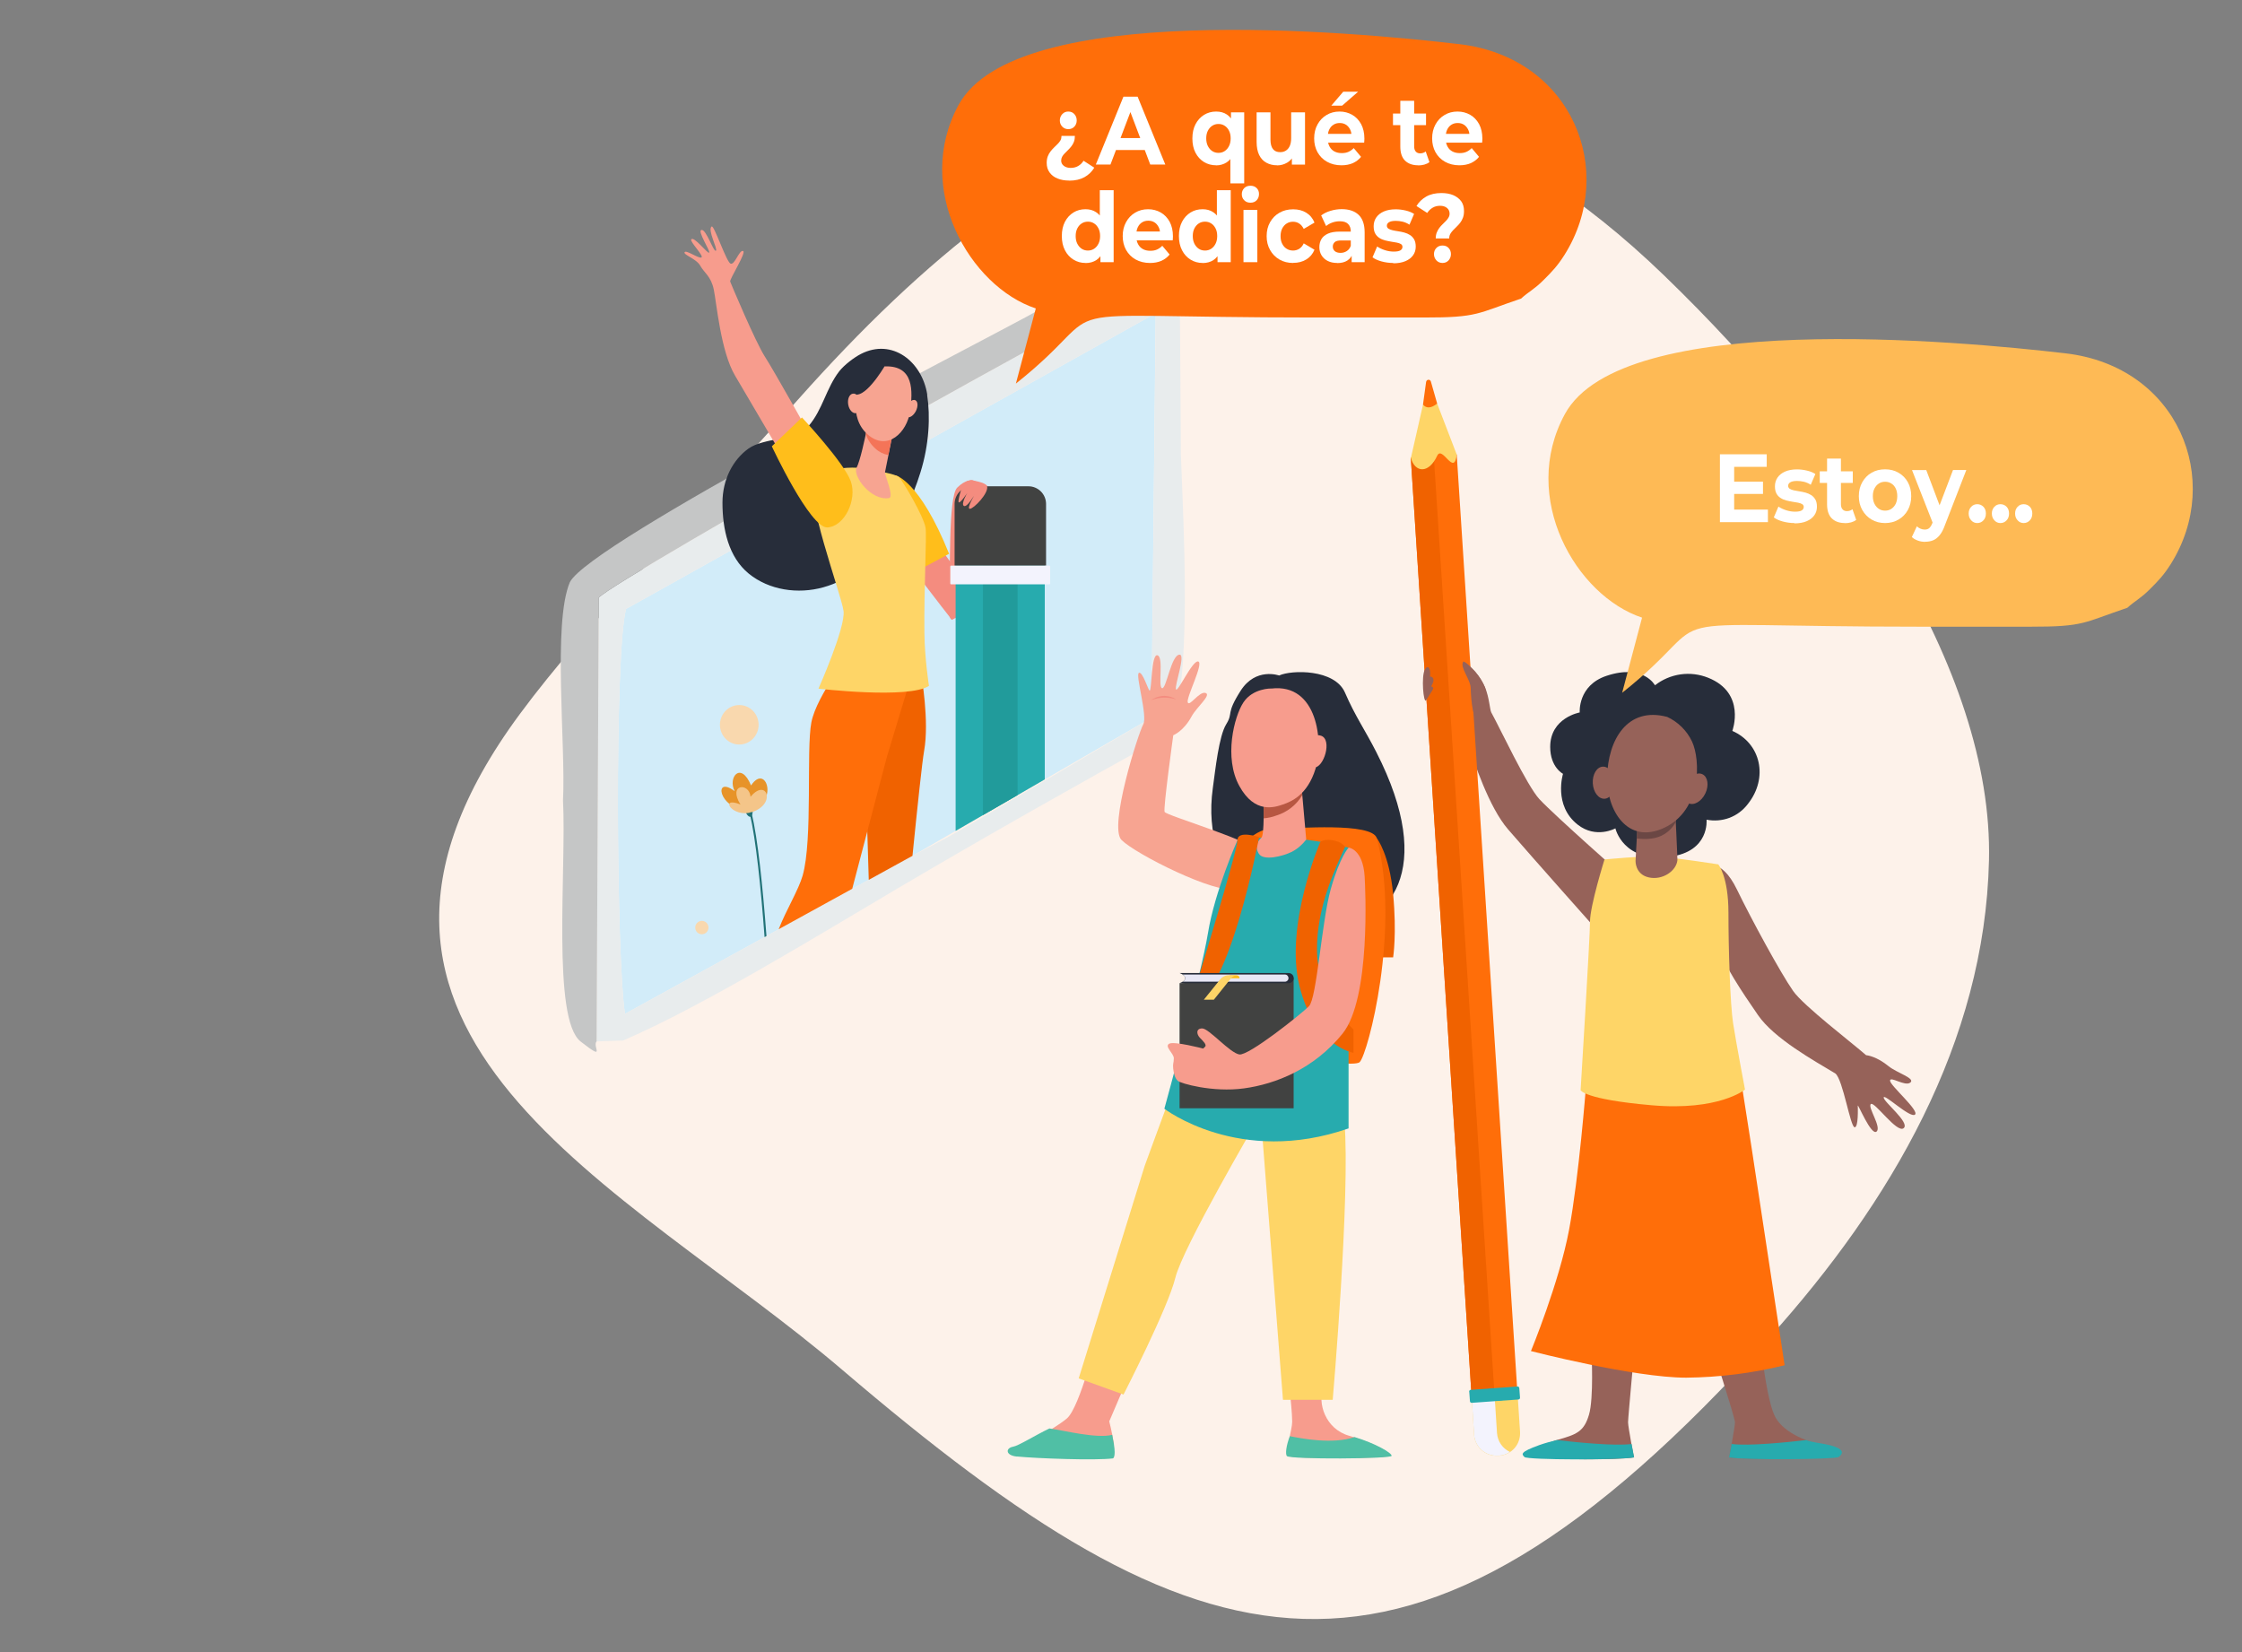 <?xml version="1.0" encoding="UTF-8"?>
<!DOCTYPE svg PUBLIC "-//W3C//DTD SVG 1.1//EN" "http://www.w3.org/Graphics/SVG/1.1/DTD/svg11.dtd">
<!-- Creator: CorelDRAW 2018 (64-Bit) -->
<svg xmlns="http://www.w3.org/2000/svg" xml:space="preserve" width="76mm" height="56mm" version="1.1" style="shape-rendering:geometricPrecision; text-rendering:geometricPrecision; image-rendering:optimizeQuality; fill-rule:evenodd; clip-rule:evenodd"
viewBox="0 0 2584.94 1904.69"
 xmlns:xlink="http://www.w3.org/1999/xlink">
 <rect x="0" y="0" width="2584.94" height="1904.69" fill="#808080" stroke="none"/>
 <defs>
  <style type="text/css">
   <![CDATA[
    .fil28 {fill:none}
    .fil7 {fill:#217277}
    .fil19 {fill:#219B9B}
    .fil11 {fill:#272D3A}
    .fil18 {fill:#27ABAE}
    .fil20 {fill:#414241}
    .fil24 {fill:#50BFA5}
    .fil23 {fill:#6B4744}
    .fil22 {fill:#966259}
    .fil25 {fill:#B75742}
    .fil3 {fill:#C5C6C6}
    .fil1 {fill:#D2ECF9}
    .fil8 {fill:#E79329}
    .fil26 {fill:#E8E7F5}
    .fil2 {fill:#E8ECED}
    .fil10 {fill:#F06200}
    .fil21 {fill:#F3F3FD}
    .fil17 {fill:#F47458}
    .fil13 {fill:#F48C7F}
    .fil9 {fill:#F4C589}
    .fil12 {fill:#F79C8D}
    .fil16 {fill:#F7A491}
    .fil6 {fill:#F9D8AE}
    .fil0 {fill:#FDF2EA}
    .fil27 {fill:#FEBA55}
    .fil15 {fill:#FED567}
    .fil4 {fill:#FF6E09}
    .fil14 {fill:#FFBE1B}
    .fil5 {fill:white;fill-rule:nonzero}
   ]]>
  </style>
   <clipPath id="id0">
    <path d="M-0 0l2584.94 0 0 1904.69 -2584.94 0 0 -1904.69z"/>
   </clipPath>
 </defs>
 <g id="Слой_x0020_1">
  <g>
  </g>
  <g style="clip-path:url(#id0)">
   <g>
    <g id="_1876103968368">
     <path class="fil0" d="M1919.12 318.04c204.21,197.42 379.33,452.48 374.1,674.04 -4.87,209.72 -113.44,394.48 -252.67,549.41 -418.62,465.52 -658.81,388.33 -1069.44,37.81 -249.83,-213.3 -646.15,-384.84 -371.81,-756.01 78.66,-106.47 196.04,-222.2 321.23,-363.09 284.8,-320.32 617.05,-511.04 998.59,-142.17l0.01 0.01z"/>
     <path class="fil1" d="M1055.73 984.56l271.86 -157.04 4.87 -466.43 -610.62 340.88c-13.5,48.19 -11.29,403.84 -1.29,466.89l335.09 -184.3 0.09 0z"/>
     <path class="fil2" d="M1131.63 942.89c-1.1,0.83 -21.38,12.3 -26.34,15.14 -21.11,12.21 -29.19,15.88 -49.56,26.53l-335.09 184.3c-10.1,-63.06 -12.2,-418.71 1.28,-466.89l610.63 -340.88 -4.87 466.43 -195.96 115.37 -0.1 0zm-443.77 257.73l30.47 -1.01c91.32,-39.19 226.06,-121.89 315.54,-174.75 103.16,-60.94 209.26,-120.78 313.44,-178.33 28.36,-50.85 16.88,-245.43 14.23,-322.7l-1.47 -211.19c-60.39,22.76 -644.49,351.34 -669.73,376.39l-2.48 511.59z"/>
     <path class="fil3" d="M649.13 922.7c4.04,79.58 -13.03,252.12 20.37,278.1 30.01,23.41 13.13,5.78 18.36,-0.28l2.48 -511.59c25.33,-25.05 609.34,-353.63 669.73,-376.39 -56.63,-36.35 -68.75,-5.97 -176.41,52.59 -57.09,31.11 -503.61,260.48 -526.64,306.09 -20.01,47.27 -4.59,187.97 -7.89,251.39l0 0.09z"/>
     <path class="fil4" d="M1753.55 344.39c9.18,-8.35 14.96,-10.46 25.79,-21.2 10.19,-10.09 16.52,-16.8 24.41,-29.27 61.13,-97.01 8.72,-227.9 -121.33,-243.04 -123.08,-14.32 -511.32,-50.57 -577.13,69.94 -52.68,96.65 12.94,209.63 88.94,234.78l-22.95 86.64c122.81,-97.56 5.6,-76.18 345.1,-76.18 41.76,0 83.52,-0.09 125.28,0 62.78,0.09 61.22,-4.68 111.88,-21.75l0 0.09z"/>
     <path class="fil5" d="M1232.78 208.18c-5.14,0 -9.64,-0.82 -13.5,-2.39 -3.95,-1.56 -6.97,-3.95 -9.18,-6.98 -2.2,-3.03 -3.3,-6.7 -3.3,-11.02 0,-2.94 0.46,-5.41 1.29,-7.62 0.82,-2.2 1.93,-4.04 3.21,-5.69 1.29,-1.65 2.66,-3.12 4.04,-4.5 1.47,-1.38 2.85,-2.75 4.13,-4.04 1.28,-1.28 2.39,-2.66 3.21,-4.13 0.83,-1.47 1.19,-3.21 1.19,-5.14l15.42 0c0,2.57 -0.36,4.87 -1.1,6.79 -0.73,1.93 -1.74,3.67 -2.94,5.23 -1.19,1.56 -2.48,2.94 -3.86,4.31 -1.38,1.38 -2.66,2.66 -3.86,3.86 -1.19,1.19 -2.2,2.48 -2.94,3.86 -0.73,1.38 -1.1,2.85 -1.1,4.5 0,2.39 1.01,4.4 3.03,5.97 2.02,1.56 4.68,2.39 7.89,2.39 3.3,0 6.15,-0.73 8.72,-2.2 2.48,-1.47 4.59,-3.49 6.15,-6.05l12.39 7.98c-2.76,4.59 -6.52,8.26 -11.29,10.92 -4.77,2.66 -10.65,4.04 -17.62,4.04l0.01 -0.09zm-1.1 -59.29c-2.76,0 -5.14,-1.01 -6.98,-2.94 -1.83,-1.93 -2.75,-4.31 -2.75,-7.07 0,-2.85 0.92,-5.23 2.75,-7.25 1.83,-2.02 4.13,-3.03 6.98,-3.03 2.94,0 5.33,1.01 7.07,3.03 1.83,2.02 2.66,4.41 2.66,7.25 0,2.75 -0.92,5.14 -2.66,7.07 -1.83,1.93 -4.13,2.94 -7.07,2.94z"/>
     <path id="_1" class="fil5" d="M1263.43 189.73l31.85 -78.29 16.34 0 31.94 78.29 -17.35 0 -26.16 -69.11 6.51 0 -26.25 69.11 -16.98 0 0.1 0zm15.97 -16.8l4.4 -13.77 36.71 0 4.5 13.77 -45.61 0z"/>
     <path id="_2" class="fil5" d="M1402.11 190.56c-5.14,0 -9.82,-1.28 -13.95,-3.76 -4.13,-2.57 -7.44,-6.15 -9.82,-10.73 -2.39,-4.59 -3.57,-10.1 -3.57,-16.43 0,-6.24 1.19,-11.74 3.57,-16.34 2.39,-4.59 5.69,-8.26 9.82,-10.83 4.13,-2.57 8.81,-3.86 13.95,-3.86 4.87,0 8.99,1.1 12.39,3.4 3.4,2.2 6.05,5.6 7.89,10.19 1.83,4.59 2.75,10.37 2.75,17.43 0,6.98 -0.92,12.85 -2.85,17.44 -1.93,4.59 -4.59,7.98 -8.08,10.19 -3.49,2.2 -7.52,3.4 -12.12,3.4l0 -0.09zm2.76 -14.32c2.57,0 4.96,-0.64 7.07,-2.02 2.11,-1.38 3.76,-3.3 5.04,-5.78 1.29,-2.48 1.93,-5.5 1.93,-8.9 0,-3.49 -0.64,-6.51 -1.93,-8.9 -1.28,-2.48 -2.94,-4.4 -5.04,-5.69 -2.12,-1.38 -4.5,-2.02 -7.07,-2.02 -2.66,0 -5.04,0.64 -7.16,2.02 -2.11,1.38 -3.76,3.21 -5.04,5.69 -1.29,2.48 -1.93,5.42 -1.93,8.9 0,3.4 0.64,6.42 1.93,8.9 1.28,2.48 2.94,4.41 5.04,5.78 2.12,1.38 4.5,2.02 7.16,2.02zm13.68 35.15l0 -33.87 1.01 -17.81 -0.28 -17.9 0 -12.3 15.24 0 0 81.87 -15.97 0z"/>
     <path id="_3" class="fil5" d="M1472.32 190.56c-4.59,0 -8.63,-1.01 -12.2,-2.94 -3.58,-1.93 -6.34,-4.86 -8.35,-8.9 -1.93,-3.95 -2.94,-9.09 -2.94,-15.24l0 -33.96 15.97 0 0 31.39c0,4.96 1.01,8.63 2.94,11.02 1.93,2.39 4.68,3.49 8.26,3.49 2.48,0 4.59,-0.55 6.51,-1.74 1.93,-1.19 3.4,-2.94 4.5,-5.32 1.1,-2.39 1.65,-5.51 1.65,-9.09l0 -29.74 15.97 0 0 60.21 -15.14 0 0 -16.52 2.76 4.77c-1.84,4.22 -4.59,7.35 -8.08,9.46 -3.57,2.11 -7.43,3.21 -11.66,3.21l-0.18 -0.09z"/>
     <path id="_4" class="fil5" d="M1546.58 190.56c-6.24,0 -11.75,-1.38 -16.52,-4.04 -4.77,-2.66 -8.35,-6.33 -11.02,-11.02 -2.57,-4.68 -3.86,-10 -3.86,-15.97 0,-6.05 1.29,-11.38 3.86,-16.06 2.57,-4.68 6.05,-8.35 10.46,-10.92 4.4,-2.66 9.45,-3.95 14.96,-3.95 5.41,0 10.19,1.29 14.59,3.77 4.31,2.48 7.71,6.05 10.28,10.73 2.48,4.68 3.76,10.28 3.76,16.71 0,0.65 0,1.47 -0.09,2.29 -0.09,0.83 -0.09,1.66 -0.18,2.39l-44.61 0 0 -10.19 36.26 0 -6.15 3.03c0,-3.13 -0.55,-5.88 -1.74,-8.17 -1.19,-2.29 -2.75,-4.13 -4.77,-5.41 -2.02,-1.29 -4.41,-1.93 -7.16,-1.93 -2.76,0 -5.14,0.64 -7.16,1.93 -2.12,1.28 -3.67,3.12 -4.87,5.5 -1.19,2.39 -1.74,5.14 -1.74,8.35l0 2.66c0,3.3 0.65,6.15 2.02,8.63 1.28,2.48 3.21,4.41 5.6,5.69 2.39,1.29 5.23,1.93 8.54,1.93 2.94,0 5.5,-0.46 7.71,-1.47 2.2,-1.01 4.22,-2.39 6.05,-4.31l8.45 10.09c-2.48,3.12 -5.69,5.51 -9.45,7.25 -3.86,1.65 -8.17,2.48 -13.13,2.48l-0.09 0zm-11.66 -68.75l13.77 -16.06 17.16 0 -18.45 16.06 -12.48 0z"/>
     <path id="_5" class="fil5" d="M1635.06 190.56c-6.42,0 -11.47,-1.83 -15.15,-5.41 -3.57,-3.58 -5.41,-8.99 -5.41,-16.15l0 -52.77 15.97 0 0 52.59c0,2.57 0.65,4.5 1.83,5.88 1.19,1.38 2.94,2.11 5.05,2.11 2.48,0 4.68,-0.73 6.42,-2.2l4.31 12.3c-1.65,1.28 -3.57,2.2 -5.87,2.85 -2.29,0.64 -4.68,0.92 -7.07,0.92l-0.08 -0.11zm-29 -46.26l0 -13.4 38.09 0 0 13.4 -38.09 0z"/>
     <path id="_6" class="fil5" d="M1682.6 190.56c-6.24,0 -11.75,-1.38 -16.52,-4.04 -4.77,-2.66 -8.35,-6.33 -11.02,-11.02 -2.57,-4.68 -3.86,-10 -3.86,-15.97 0,-6.05 1.28,-11.38 3.86,-16.06 2.57,-4.68 6.05,-8.35 10.46,-10.92 4.4,-2.66 9.45,-3.95 14.96,-3.95 5.41,0 10.19,1.29 14.59,3.77 4.31,2.48 7.71,6.05 10.28,10.73 2.48,4.68 3.76,10.28 3.76,16.71 0,0.65 0,1.47 -0.09,2.29 -0.09,0.83 -0.09,1.66 -0.19,2.39l-44.6 0 0 -10.19 36.26 0 -6.15 3.03c0,-3.13 -0.55,-5.88 -1.74,-8.17 -1.19,-2.29 -2.75,-4.13 -4.77,-5.41 -2.02,-1.29 -4.4,-1.93 -7.16,-1.93 -2.76,0 -5.14,0.64 -7.16,1.93 -2.12,1.28 -3.67,3.12 -4.87,5.5 -1.19,2.39 -1.74,5.14 -1.74,8.35l0 2.66c0,3.3 0.65,6.15 2.02,8.63 1.28,2.48 3.21,4.41 5.6,5.69 2.39,1.29 5.23,1.93 8.54,1.93 2.94,0 5.5,-0.46 7.71,-1.47 2.2,-1.01 4.22,-2.39 6.05,-4.31l8.45 10.09c-2.48,3.12 -5.69,5.51 -9.45,7.25 -3.86,1.65 -8.17,2.48 -13.13,2.48l-0.09 0z"/>
     <path id="_7" class="fil5" d="M1251.59 303.17c-5.14,0 -9.82,-1.28 -13.95,-3.86 -4.13,-2.57 -7.44,-6.15 -9.82,-10.83 -2.39,-4.59 -3.58,-10.1 -3.58,-16.34 0,-6.34 1.19,-11.84 3.58,-16.43 2.39,-4.59 5.69,-8.17 9.82,-10.74 4.13,-2.57 8.81,-3.76 13.95,-3.76 4.59,0 8.72,1.1 12.12,3.4 3.49,2.2 6.15,5.6 8.08,10.19 1.93,4.59 2.85,10.37 2.85,17.43 0,6.98 -0.92,12.85 -2.75,17.44 -1.83,4.59 -4.5,7.98 -7.89,10.19 -3.4,2.2 -7.52,3.4 -12.39,3.4l-0 -0.09zm2.75 -14.32c2.57,0 4.96,-0.65 7.07,-2.02 2.11,-1.38 3.76,-3.3 5.04,-5.78 1.29,-2.48 1.93,-5.51 1.93,-8.9 0,-3.49 -0.64,-6.51 -1.93,-8.9 -1.28,-2.48 -2.94,-4.41 -5.04,-5.69 -2.12,-1.38 -4.5,-2.02 -7.07,-2.02 -2.66,0 -5.04,0.65 -7.16,2.02 -2.11,1.38 -3.76,3.21 -5.04,5.69 -1.29,2.48 -1.93,5.41 -1.93,8.9 0,3.4 0.64,6.42 1.93,8.9 1.28,2.48 2.94,4.4 5.04,5.78 2.12,1.38 4.5,2.02 7.16,2.02zm14.41 13.4l0 -12.3 0.28 -17.9 -1.01 -17.81 0 -34.97 15.97 0 0 82.97 -15.24 0z"/>
     <path id="_8" class="fil5" d="M1325.84 303.17c-6.24,0 -11.74,-1.38 -16.52,-4.03 -4.77,-2.66 -8.35,-6.34 -11.02,-11.02 -2.57,-4.68 -3.86,-10 -3.86,-15.97 0,-6.06 1.28,-11.38 3.86,-16.06 2.57,-4.68 6.05,-8.35 10.46,-10.92 4.4,-2.66 9.45,-3.95 14.96,-3.95 5.42,0 10.19,1.28 14.59,3.76 4.31,2.48 7.71,6.05 10.28,10.73 2.48,4.68 3.76,10.28 3.76,16.71 0,0.65 0,1.47 -0.09,2.29 -0.09,0.83 -0.09,1.66 -0.19,2.39l-44.6 0 0 -10.19 36.26 0 -6.15 3.03c0,-3.12 -0.55,-5.88 -1.74,-8.17 -1.19,-2.29 -2.75,-4.13 -4.77,-5.41 -2.02,-1.29 -4.4,-1.93 -7.16,-1.93 -2.75,0 -5.14,0.64 -7.16,1.93 -2.11,1.28 -3.67,3.12 -4.86,5.51 -1.19,2.39 -1.74,5.14 -1.74,8.35l0 2.66c0,3.3 0.65,6.15 2.02,8.63 1.29,2.48 3.21,4.41 5.6,5.69 2.39,1.29 5.23,1.93 8.54,1.93 2.94,0 5.51,-0.46 7.71,-1.47 2.2,-1.01 4.22,-2.39 6.05,-4.31l8.45 10.09c-2.48,3.13 -5.69,5.51 -9.46,7.25 -3.86,1.65 -8.17,2.48 -13.12,2.48l-0.09 0z"/>
     <path id="_9" class="fil5" d="M1386.6 303.17c-5.14,0 -9.82,-1.28 -13.95,-3.86 -4.13,-2.57 -7.44,-6.15 -9.82,-10.83 -2.39,-4.59 -3.58,-10.1 -3.58,-16.34 0,-6.34 1.19,-11.84 3.58,-16.43 2.39,-4.59 5.69,-8.17 9.82,-10.74 4.13,-2.57 8.81,-3.76 13.95,-3.76 4.59,0 8.72,1.1 12.12,3.4 3.49,2.2 6.15,5.6 8.08,10.19 1.93,4.59 2.85,10.37 2.85,17.43 0,6.98 -0.92,12.85 -2.76,17.44 -1.83,4.59 -4.5,7.98 -7.89,10.19 -3.4,2.2 -7.52,3.4 -12.39,3.4l-0 -0.09zm2.75 -14.32c2.57,0 4.96,-0.65 7.07,-2.02 2.11,-1.38 3.76,-3.3 5.04,-5.78 1.29,-2.48 1.93,-5.51 1.93,-8.9 0,-3.49 -0.64,-6.51 -1.93,-8.9 -1.28,-2.48 -2.94,-4.41 -5.04,-5.69 -2.12,-1.38 -4.5,-2.02 -7.07,-2.02 -2.66,0 -5.04,0.65 -7.16,2.02 -2.11,1.38 -3.76,3.21 -5.04,5.69 -1.29,2.48 -1.93,5.41 -1.93,8.9 0,3.4 0.64,6.42 1.93,8.9 1.28,2.48 2.94,4.4 5.04,5.78 2.12,1.38 4.5,2.02 7.16,2.02zm14.41 13.4l0 -12.3 0.27 -17.9 -1.01 -17.81 0 -34.97 15.97 0 0 82.97 -15.24 0z"/>
     <path id="_10" class="fil5" d="M1433.69 302.25l0 -60.21 15.97 0 0 60.21 -15.97 0zm7.98 -68.56c-2.94,0 -5.33,-0.92 -7.16,-2.85 -1.83,-1.83 -2.75,-4.13 -2.75,-6.97 0,-2.76 0.92,-5.05 2.75,-6.98 1.83,-1.83 4.22,-2.75 7.16,-2.75 2.94,0 5.33,0.82 7.16,2.66 1.83,1.74 2.75,4.04 2.75,6.79 0,2.94 -0.92,5.33 -2.66,7.25 -1.83,1.93 -4.22,2.85 -7.16,2.85l-0.09 0z"/>
     <path id="_11" class="fil5" d="M1490.96 303.17c-5.87,0 -11.2,-1.28 -15.79,-3.95 -4.59,-2.66 -8.26,-6.34 -10.83,-11.02 -2.66,-4.68 -3.95,-10 -3.95,-15.97 0,-6.05 1.29,-11.38 3.95,-16.06 2.66,-4.68 6.24,-8.35 10.83,-10.92 4.59,-2.66 9.91,-3.95 15.79,-3.95 5.78,0 10.83,1.29 15.14,3.95 4.31,2.66 7.44,6.42 9.45,11.38l-12.39 7.25c-1.47,-2.85 -3.21,-4.96 -5.32,-6.24 -2.12,-1.38 -4.5,-2.02 -6.98,-2.02 -2.75,0 -5.14,0.64 -7.34,2.02 -2.2,1.38 -3.86,3.21 -5.14,5.69 -1.28,2.48 -1.93,5.42 -1.93,8.9 0,3.49 0.65,6.51 1.93,8.9 1.29,2.48 2.94,4.41 5.14,5.69 2.2,1.38 4.59,2.02 7.34,2.02 2.48,0 4.87,-0.65 6.98,-1.93 2.11,-1.29 3.95,-3.4 5.32,-6.34l12.39 7.35c-2.02,4.86 -5.23,8.63 -9.45,11.19 -4.31,2.66 -9.36,3.95 -15.14,3.95l0 0.1z"/>
     <path id="_12" class="fil5" d="M1558.42 302.25l0 -11.74 -1.01 -2.57 0 -21.02c0,-3.76 -1.01,-6.61 -3.12,-8.72 -2.11,-2.11 -5.23,-3.12 -9.55,-3.12 -2.94,0 -5.78,0.46 -8.63,1.47 -2.85,1.01 -5.23,2.39 -7.16,4.04l-5.69 -12.21c3.03,-2.29 6.61,-4.13 10.83,-5.33 4.22,-1.28 8.54,-1.93 12.85,-1.93 8.35,0 14.87,2.2 19.46,6.52 4.59,4.31 6.98,11.11 6.98,20.28l0 34.33 -14.87 0 -0.09 0zm-16.7 0.92c-4.31,0 -7.98,-0.82 -11.01,-2.39 -3.03,-1.56 -5.42,-3.76 -7.07,-6.51 -1.65,-2.76 -2.48,-5.88 -2.48,-9.27 0,-3.58 0.83,-6.7 2.39,-9.36 1.56,-2.66 4.13,-4.77 7.62,-6.33 3.49,-1.56 7.98,-2.29 13.58,-2.29l14.59 0 0 10.19 -12.85 0c-3.76,0 -6.33,0.64 -7.71,2.02 -1.38,1.38 -2.12,3.03 -2.12,5.05 0,2.2 0.83,4.03 2.39,5.32 1.56,1.29 3.77,1.93 6.61,1.93 2.66,0 5.04,-0.73 7.16,-2.11 2.11,-1.38 3.67,-3.4 4.59,-6.05l2.48 8.08c-1.19,3.86 -3.3,6.79 -6.33,8.81 -3.03,2.02 -6.98,3.03 -11.84,3.03l0 -0.1z"/>
     <path id="_13" class="fil5" d="M1606.24 303.17c-4.68,0 -9.18,-0.64 -13.5,-1.83 -4.31,-1.19 -7.71,-2.75 -10.28,-4.68l5.33 -12.48c2.48,1.74 5.51,3.12 8.9,4.22 3.4,1.1 6.79,1.65 10.19,1.65 3.67,0 6.24,-0.46 7.8,-1.47 1.56,-1.01 2.29,-2.29 2.29,-4.04 0,-1.38 -0.64,-2.48 -1.83,-3.21 -1.19,-0.73 -2.75,-1.29 -4.77,-1.65 -1.93,-0.36 -4.13,-0.73 -6.51,-1.1 -2.39,-0.37 -4.68,-0.92 -7.07,-1.47 -2.39,-0.65 -4.59,-1.56 -6.51,-2.85 -1.93,-1.28 -3.58,-2.94 -4.77,-5.14 -1.19,-2.2 -1.74,-4.96 -1.74,-8.35 0,-3.76 1.01,-7.16 3.03,-10.1 2.02,-2.94 4.96,-5.23 8.72,-6.88 3.86,-1.65 8.35,-2.48 13.67,-2.48 3.76,0 7.52,0.46 11.47,1.38 3.86,0.92 7.07,2.2 9.73,3.95l-5.33 12.39c-2.66,-1.74 -5.33,-2.85 -7.98,-3.49 -2.66,-0.64 -5.33,-0.92 -7.81,-0.92 -3.58,0 -6.15,0.55 -7.8,1.56 -1.66,1.01 -2.48,2.39 -2.48,4.04 0,1.47 0.65,2.57 1.83,3.4 1.19,0.73 2.76,1.38 4.77,1.83 1.93,0.46 4.13,0.82 6.51,1.19 2.39,0.36 4.68,0.82 7.07,1.47 2.39,0.64 4.59,1.65 6.51,2.85 1.93,1.19 3.49,2.94 4.77,5.05 1.19,2.11 1.83,4.86 1.83,8.35 0,3.76 -1.01,7.07 -3.03,9.91 -2.02,2.85 -4.96,5.14 -8.81,6.79 -3.86,1.65 -8.54,2.48 -14.04,2.48l-0.16 -0.37z"/>
     <path id="_14" class="fil5" d="M1655.34 275.09c0,-2.57 0.36,-4.96 1.19,-6.98 0.83,-2.02 1.74,-3.76 2.94,-5.33 1.19,-1.56 2.48,-3.03 3.86,-4.31 1.38,-1.38 2.66,-2.66 3.86,-3.86 1.19,-1.19 2.2,-2.48 2.94,-3.86 0.82,-1.38 1.19,-2.85 1.19,-4.5 0,-2.66 -1.01,-4.87 -3.03,-6.52 -2.02,-1.65 -4.68,-2.48 -7.98,-2.48 -3.21,0 -6.06,0.73 -8.54,2.2 -2.48,1.47 -4.59,3.49 -6.24,6.05l-12.39 -7.98c2.75,-4.59 6.51,-8.17 11.29,-10.92 4.87,-2.76 10.65,-4.04 17.53,-4.04 5.14,0 9.64,0.82 13.49,2.39 3.86,1.65 6.88,3.95 9.18,6.97 2.2,3.03 3.3,6.79 3.3,11.29 0,2.94 -0.36,5.51 -1.19,7.71 -0.82,2.2 -1.83,4.13 -3.12,5.78 -1.28,1.65 -2.66,3.21 -4.13,4.59 -1.47,1.38 -2.85,2.75 -4.13,4.13 -1.29,1.38 -2.39,2.75 -3.21,4.22 -0.82,1.47 -1.28,3.21 -1.28,5.23l-15.42 0 -0.1 0.18zm7.8 28.08c-2.85,0 -5.23,-1.01 -7.07,-3.03 -1.83,-2.02 -2.76,-4.4 -2.76,-7.16 0,-2.85 0.92,-5.23 2.76,-7.07 1.83,-1.93 4.22,-2.85 7.07,-2.85 2.94,0 5.33,0.92 7.07,2.85 1.83,1.93 2.66,4.31 2.66,7.07 0,2.76 -0.92,5.14 -2.66,7.16 -1.83,2.02 -4.13,3.03 -7.07,3.03z"/>
     <g id="_2523729049936">
      <g>
       <path class="fil6" d="M852.34 858.36c12.3,0 22.3,-10.19 22.3,-22.76 0,-12.58 -10,-22.76 -22.3,-22.76 -12.3,0 -22.3,10.19 -22.3,22.76 0,12.57 10,22.76 22.3,22.76z"/>
       <path class="fil6" d="M809.2 1077.08c4.22,0 7.62,-3.49 7.62,-7.71 0,-4.31 -3.4,-7.71 -7.62,-7.71 -4.22,0 -7.62,3.49 -7.62,7.71 0,4.31 3.4,7.71 7.62,7.71z"/>
       <path class="fil7" d="M867.94 933.99c0,-3.49 -1.47,-6.05 -3.67,-6.05 -2.2,0 -4.68,2.94 -4.68,6.42 0,3.49 3.21,7.34 5.33,7.34 2.2,0 3.03,-4.31 3.03,-7.81l0 0.09z"/>
       <path class="fil8" d="M859.77 932.71c-30.2,0.65 -38.18,-39.56 -12.67,-20.56 -8.35,-15.69 7.07,-35.15 18.82,-6.61 18.72,-27.99 33.5,26.25 -6.15,27.17z"/>
       <path class="fil9" d="M853.72 927.48c-14.87,-23.68 10,-25.88 11.66,-8.9 18.35,-22.21 30.1,8.17 2.02,17.53 -23.13,7.71 -39.1,-18.72 -13.67,-8.63z"/>
       <path class="fil7" d="M881.52 1080.39c-4.31,-57.91 -10,-112.8 -17.07,-142.45 -0.09,-0.28 0,-0.64 0.09,-0.92 0.18,-0.28 0.36,-0.46 0.73,-0.55 0.27,-0.09 0.64,0 0.82,0.19 0.28,0.18 0.46,0.46 0.55,0.73 7.07,29.55 12.76,84.16 17.07,141.8l-2.2 1.19 0 0z"/>
      </g>
      <path class="fil10" d="M1062.24 778.51c0,0 9.46,52.77 3.21,87.28 -2.2,12.48 -7.52,62.32 -13.4,120.88l-50.39 27.72 -3.12 -102.06 41.76 -141.99 21.93 8.17z"/>
      <path class="fil4" d="M983.13 749.51c0,0 -41.39,51.4 -47.64,83.24 -6.15,31.85 1.83,135.01 -10.09,176.78 -4.68,16.42 -18.82,39.28 -27.63,61.77l84.81 -46.62 39.83 -151.63 35.61 -117.75 -74.9 -5.88 0 0.09z"/>
      <path class="fil11" d="M1069.12 455.16c-5.87,-38.27 -40.38,-65.62 -76.54,-47.08 -8.08,4.13 -19.09,12.67 -24.78,19.73 -15.42,19.83 -19.19,44.42 -35.61,63.42 -14.13,16.43 -51.76,13.31 -69.29,25.98 -17.62,12.66 -29.92,35.24 -29.92,62.41 0,30.29 6.88,62.5 30.28,81.68 23.5,19.19 56.81,23.96 86,15.79 29.19,-8.08 54.24,-27.99 72.23,-52.41 17.99,-24.32 30.74,-51.03 39.74,-80.03 10.09,-32.21 11.56,-64.8 7.71,-89.49l0.18 0z"/>
      <path class="fil12" d="M936.96 507.02c0,0 -44.33,-79.21 -55.16,-96 -10.83,-16.8 -38.91,-83.7 -39.92,-86.37 -1.01,-2.66 19.37,-34.23 14.78,-35.34 -4.59,-1.1 -9.55,16.71 -14.41,14.59 -4.87,-2.11 -19,-44.88 -21.75,-42.77 -5.14,3.95 7.62,26.52 4.86,27.99 -2.75,1.38 -11.11,-24.87 -16.52,-24.04 -5.42,0.73 10.28,24.04 8.81,26.16 -1.47,2.02 -17.81,-19.83 -20.74,-15.15 -1.56,2.57 14.96,19.19 11.84,20.74 -3.12,1.56 -17.89,-9.18 -19.46,-6.05 -1.56,3.12 13.58,7.34 18.17,15.69 4.59,8.26 12.3,11.93 15.51,27.35 3.21,15.42 7.98,71.31 24.51,99.22 16.52,27.9 52.68,89.58 52.68,89.58l36.81 -15.33 -0.01 -0.28z"/>
      <path class="fil13" d="M1061.79 601.1l-35.61 20.47c0,0 67.46,88.84 71.41,92.88l28.36 -25.15 -64.25 -88.21 0.09 0.01z"/>
      <path class="fil14" d="M1032.32 547.96c0,0 27.63,5.23 61.95,90.5l-47.27 25.33 -33.59 -52.31 19 -63.42 -0.09 -0.1z"/>
      <path class="fil13" d="M1120.9 553.65c0,0 -7.62,-1.1 -17.26,8.54 -10.83,10.92 -7.34,101.61 -9.45,122.9 -2.94,29.37 3.4,29.28 3.4,29.28 0,0 25.88,-9.09 32.03,-40.66 6.05,-31.57 8.44,-113.62 8.44,-113.62l-17.25 -6.52 0.1 0.09z"/>
      <path class="fil15" d="M988.08 539.24c0,0 -34.79,-2.2 -48.46,12.76 -13.77,14.96 30.47,133.36 32.95,152.36 2.48,19.09 -28.91,89.58 -28.91,89.58 0,0 104.08,12.2 127.39,-3.21 0,0 -4.96,-32.03 -5.23,-60.67 -0.64,-50.94 2.85,-113.17 1.29,-121.79 -2.48,-13.58 -25.52,-52.59 -30.47,-58 -5.05,-5.42 -48.37,-11.02 -48.37,-11.02l-0.18 -0.01z"/>
      <path class="fil16" d="M999.65 492.89l-0.46 2.76c-1.56,8.35 -7.52,35.97 -11.57,43.59 -4.87,9.27 16.71,38.55 37.44,34.97 6.15,-1.1 -5.23,-26.99 -4.68,-29.74 1.01,-5.23 2.48,-12.39 3.95,-19.73 0.83,-4.13 1.66,-8.35 2.48,-12.3 2.2,-11.2 4.04,-20.38 4.04,-20.38l-31.11 0.83 -0.09 0z"/>
      <path class="fil17" d="M999.19 495.55l0.46 -2.75 31.02 -0.73c0,0 -1.83,9.27 -4.04,20.37l-2.39 12.21c-5.6,-1.01 -10.74,-3.58 -14.87,-7.44 -5.14,-4.5 -8.99,-10.28 -11.2,-16.71 0.36,-1.93 0.73,-3.58 0.92,-4.96l0.09 0z"/>
      <path class="fil16" d="M1020.57 422.31c0,0 -14.68,-1.65 -23.86,10.19 -9.18,11.84 -19.09,48.55 3.76,68.47 22.85,19.92 45.34,-2.66 48.74,-26.53 3.4,-23.95 4.59,-52.96 -28.64,-52.04l0 -0.1z"/>
      <path class="fil16" d="M1055.91 474.07c-2.75,5.23 -7.34,8.17 -10.19,6.61 -2.94,-1.65 -3.03,-7.34 -0.36,-12.57 2.75,-5.33 7.25,-8.17 10.19,-6.61 2.94,1.66 3.03,7.35 0.36,12.58z"/>
      <path class="fil11" d="M1022.23 418.36c0,0 -19.55,34.88 -33.59,36.53 -14.04,1.65 -15.79,20.1 -15.79,20.1 0,0 4.96,-42.68 18.82,-50.94 13.86,-8.26 30.57,-5.69 30.57,-5.69z"/>
      <path class="fil16" d="M992.3 463.61c1.1,6.15 -1.1,11.84 -5.14,12.66 -3.95,0.83 -8.08,-3.57 -9.18,-9.73 -1.1,-6.15 1.1,-11.84 5.14,-12.66 3.95,-0.83 8.08,3.58 9.27,9.73l-0.09 0z"/>
      <path class="fil14" d="M924.66 481.32c0,0 49.1,52.68 56.36,73.79 7.25,21.2 -7.07,51.58 -26.98,52.96 -19.92,1.29 -64.15,-93.52 -64.15,-93.52l34.79 -33.32 -0.01 0.1z"/>
      <path class="fil18" d="M1170.18 574.48l-33.96 0c-19,0 -34.42,1.56 -34.42,20.56l0 362.91 102.8 -59.38 0 -303.52c0,-19 -15.42,-20.56 -34.42,-20.56l-0.01 0z"/>
      <polygon class="fil19" points="1173.21,586.6 1133.29,586.6 1133.29,939.77 1173.21,916.74 "/>
      <path class="fil20" d="M1185.42 560.63l-64.25 0c-5.41,-0.09 -10.55,2.02 -14.41,5.78 -3.86,3.76 -6.05,8.9 -6.15,14.32l0 71.5 105.46 0 0 -71.5c-0.09,-5.41 -2.29,-10.56 -6.15,-14.32 -3.86,-3.76 -9.09,-5.87 -14.41,-5.78l-0.09 0z"/>
      <path class="fil13" d="M1114.93 554.75l4.77 -1.28c0,0 16.8,2.66 18.26,6.79 2.75,7.8 -15.33,26.34 -19.73,26.34 -4.41,0 6.05,-17.26 6.05,-17.26 0,0 -9.09,16.15 -12.94,13.95 -3.76,-2.29 3.95,-15.05 3.95,-15.05 0,0 -8.35,12.48 -9.91,10.83 -1.56,-1.56 3.95,-18.36 3.95,-18.36l5.6 -6.05 0 0.1z"/>
      <path class="fil21" d="M1096.57 673.7l113.35 0c0.55,0 0.92,-0.46 0.92,-0.92l0 -19.74c0,-0.55 -0.36,-0.92 -0.92,-0.92l-113.35 0c-0.55,0 -0.92,0.46 -0.92,0.92l0 19.74c0,0.55 0.37,0.92 0.92,0.92z"/>
     </g>
     <g id="_2523729062608">
      <path class="fil22" d="M1774.93 921.42c-14.59,-15.79 -45.25,-81.5 -55.62,-100.23 -1.65,-3.57 -2.2,-16.71 -7.07,-28.73 -4.96,-12.02 -17.43,-28.27 -23.58,-23.41 -6.24,4.96 12.85,19.19 7.16,17.99 -5.69,-1.19 -27.26,-41.85 -32.95,-37.27 -5.69,4.5 17.07,41.49 11.93,40.38 -5.14,-1.1 -17.43,-36.99 -25.33,-30.56 -7.98,6.42 18.9,40.29 14.59,43.69 -4.31,3.4 -4.5,-15.42 -10.83,-10.28 -6.34,5.14 8.72,25.61 5.69,24.97 -3.03,-0.64 -6.7,-3.76 -7.71,0.73 -1.19,5.05 34.42,22.95 39.38,33.32 9.45,27.81 26.06,78.47 48.09,104.08 26.99,31.3 104.36,118.22 104.36,118.22l32.22 -61.04c0,0 -82.88,-73.06 -100.23,-91.78l-0.09 -0.09z"/>
      <path class="fil22" d="M2067.44 1142.52c12.02,17.16 68.38,60.12 84.07,73.97 1.83,0.19 12.39,1.66 25.89,12.67 9.55,7.8 31.2,13.95 25.15,18.9 -6.05,4.96 -23.31,-7.8 -23.41,-2.2 0,5.69 34.23,34.69 28.73,39.19 -5.5,4.5 -35.97,-24.87 -36.07,-19.73 0,5.14 30.74,29 23.04,35.34 -7.71,6.33 -33.59,-31.21 -37.81,-27.81 -4.13,3.4 12.76,26.71 6.51,31.75 -6.24,5.05 -21.57,-32.76 -21.57,-29.83 0,3.03 0.83,24.78 -3.58,24.88 -5.04,0.09 -13.49,-55.16 -22.3,-62.05 -24.59,-14.78 -70.67,-40.29 -89.3,-67.46 -19,-27.63 -39.1,-57.27 -48.28,-83.89 -16.8,-48.74 -13.21,-87.56 -13.21,-87.56 0,0 18.72,-11.57 37.27,26.71 16.24,33.59 50.48,96.65 64.8,117.02l0.09 0.1z"/>
      <path class="fil23" d="M1693.52 797.97c-3.03,4.31 -4.77,9.45 -4.86,14.68 -0.09,5.33 1.28,10.46 4.13,14.96 -3.21,-9.64 -2.94,-20.2 0.73,-29.65l0 0.01z"/>
      <path class="fil22" d="M2032.57 1569.77c0,0 4.96,42.77 13.03,61.4 8.08,18.63 34.33,30.47 57.55,34.97 23.22,4.5 15.42,8.26 12.03,11.66 -3.4,3.39 -103.9,5.69 -121.61,2.48 0,0 6.79,-34.97 6.79,-40.48 0,-5.41 -27.72,-91.41 -27.72,-91.41l59.84 21.38 0.09 0z"/>
      <path class="fil18" d="M1993.55 1680.18c0,0 1.38,-7.16 2.94,-15.42 19.37,2.57 63.69,-1.93 86,-4.5 6.79,2.57 15.05,3.3 21.75,4.68 23.22,4.59 21.48,10.65 15.6,14.87 -3.76,2.76 -108.49,3.67 -126.29,0.46l-0.01 -0.1z"/>
      <path class="fil22" d="M1834.96 1559.67c0,0 2.75,52.5 -2.94,71.41 -5.78,19.46 -14.14,22.76 -36.99,29.09 -22.4,6.24 -13.86,16.15 -10.46,19.55 3.4,3.4 81.6,3.67 99.31,0.46 0,0 -6.79,-34.96 -6.79,-40.48 0,-5.5 8.26,-93.8 8.26,-93.8l-50.48 13.77 0.1 -0z"/>
      <path class="fil18" d="M1884.06 1680.18c0,0 -1.38,-7.07 -2.94,-15.42 -19.36,2.57 -63.69,-1.93 -86,-4.5 -6.98,1.56 -13.95,3.49 -20.65,5.87 -22.21,8.08 -20.19,10.28 -16.8,13.67 3.4,3.4 108.67,3.67 126.39,0.46l0 -0.1z"/>
      <path class="fil4" d="M2057.62 1573.99c-37.17,9.18 -75.26,13.95 -113.53,14.32 -60.3,0 -178.97,-30.66 -178.97,-30.66 0,0 32.58,-79.12 43.96,-139.78 11.38,-60.76 19.46,-165.02 19.46,-165.02l179.98 0 11.29 72.23 37.81 249 -0.01 -0.09z"/>
      <path class="fil15" d="M1981.08 996.5c0,0 11.75,13.67 11.75,55.9 0,42.31 2.02,105.73 5.41,127.58 3.4,21.84 13.67,76.18 13.67,76.18 0,0 -30.01,24.88 -107.75,18.08 -77.74,-6.79 -81.78,-17.35 -81.78,-17.35 0,0 10.83,-175.76 10.83,-194.21 0,-18.45 16.71,-71.77 16.71,-71.77 0,0 44.88,-4.68 65.35,-3.03 20.47,1.56 65.81,8.63 65.81,8.63l0 -0.01z"/>
      <path class="fil11" d="M1821.37 821.38c0,0 -34.05,6.05 -34.05,39.74 0,23.5 14.78,31.02 14.78,31.02 0,0 -11.38,36.35 16.89,58.56 21.2,16.71 43.51,4.31 43.51,4.31 0,0 8.72,39.56 62.87,32.68 46.07,-5.88 42.22,-42.68 42.22,-42.68 8.81,1.74 17.89,1.01 26.34,-2.11 8.44,-3.21 15.69,-8.63 21.2,-15.88 24.14,-30.29 14.96,-70.03 -17.81,-84.35 0,0 16.25,-43.69 -27.9,-61.31 -10.1,-4.04 -21.02,-5.41 -31.85,-3.86 -10.74,1.56 -20.93,5.88 -29.46,12.57 0,0 -13.22,-25.05 -55.81,-10.92 -33.41,11.11 -30.93,42.22 -30.93,42.22l0.01 0.01z"/>
      <path class="fil22" d="M1943.54 903.98c-4.31,9.27 -2.85,19.19 3.4,22.12 6.24,2.94 14.87,-2.2 19.27,-11.38 4.4,-9.18 2.85,-19.19 -3.4,-22.12 -6.24,-2.94 -14.87,2.11 -19.27,11.38z"/>
      <path class="fil22" d="M1836.43 903.06c0.55,10.19 6.61,18.17 13.58,17.81 6.89,-0.36 12.03,-8.99 11.47,-19.19 -0.55,-10.19 -6.61,-18.17 -13.58,-17.81 -6.88,0.37 -12.03,8.9 -11.47,19.19z"/>
      <path class="fil22" d="M1887.92 952.72l-2.2 39.74c0,0 -0.64,15.51 15.24,19.09 15.79,3.57 31.75,-7.34 33.04,-19.83 0.19,-1.56 -2.48,-56.72 -2.48,-56.72l-43.6 17.62 -0 0.09z"/>
      <path class="fil23" d="M1931.7 935l-43.78 17.62 -0.73 14.14c7.52,0.82 18.72,1.28 28.27,-3.21 7.34,-3.49 13.31,-9.27 16.89,-16.52 -0.37,-7.07 -0.65,-12.03 -0.65,-12.03l0.01 0z"/>
      <path class="fil22" d="M1921.87 826.33c12.76,5.87 23.04,15.97 29,28.64 9.82,21.02 11.38,78.93 -31.94,99.31 -43.23,20.38 -66.73,-21.48 -65.99,-58.19 0.82,-43.41 23.5,-81.6 68.93,-69.66l0 -0.09z"/>
      <path class="fil15" d="M1696.83 1611.81l2.75 42.5c0.28,3.4 1.1,6.7 2.66,9.73 1.47,3.03 3.58,5.78 6.15,7.98 2.57,2.2 5.51,3.95 8.72,4.96 3.21,1.1 6.61,1.47 10,1.29l1.47 0c3.4,-0.28 6.7,-1.1 9.73,-2.66 3.03,-1.47 5.69,-3.58 7.98,-6.15 2.2,-2.57 3.95,-5.51 4.96,-8.72 1.1,-3.21 1.47,-6.61 1.29,-10l-2.75 -42.5 -52.96 3.67 0.01 -0.09z"/>
      <path class="fil21" d="M1740.88 1673.94c-3.67,2.48 -7.89,3.95 -12.3,4.22l-1.47 0c-3.4,0.28 -6.79,-0.18 -10,-1.28 -3.21,-1.1 -6.15,-2.76 -8.72,-4.96 -2.57,-2.2 -4.68,-4.96 -6.15,-7.99 -1.56,-3.03 -2.39,-6.33 -2.66,-9.73l-2.75 -42.5 26.43 -1.93 2.75 42.5c0.36,4.59 1.83,8.99 4.5,12.85 2.57,3.77 6.15,6.79 10.37,8.82l0 -0.01z"/>
      <polygon class="fil4" points="1626.61,527.95 1696.83,1611.81 1749.69,1608.04 1679.57,524.18 1651.67,502.07 "/>
      <polygon class="fil10" points="1653.13,526.11 1723.25,1609.97 1696.83,1611.81 1626.61,527.95 "/>
      <path class="fil15" d="M1640.66 466.54l-13.95 61.4c4.5,16.8 20.37,18.91 30.29,-2.48 5.96,-12.67 19.55,24.78 22.57,-1.38l-22.57 -58.74 -16.34 1.1 0 0.1z"/>
      <path class="fil18" d="M1693.98 1604.46l0.82 11.02c0.09,1.1 1.01,1.93 2.11,1.83l53.78 -3.86c1.1,-0.09 1.93,-1.01 1.83,-2.11l-0.82 -11.02c-0.09,-1.1 -1.01,-1.93 -2.12,-1.83l-53.88 3.86c-1.1,0.09 -1.93,1.01 -1.83,2.11l0.1 0z"/>
      <path class="fil4" d="M1644.23 440.39l-3.58 26.06c3.95,4.68 9.45,4.31 16.34,-1.19l-7.25 -25.42c-0.18,-0.64 -0.55,-1.19 -1.1,-1.56 -0.55,-0.36 -1.19,-0.55 -1.83,-0.46 -0.64,0 -1.28,0.36 -1.74,0.82 -0.46,0.46 -0.73,1.1 -0.82,1.74l-0.01 0z"/>
      <path class="fil22" d="M1705.64 834.41c-7.35,-5.04 -9.46,-24.41 -10,-41.11 0,-9.73 -13.03,-24.32 -8.54,-30.47 1.38,-1.38 17.44,12.02 24.97,29.65 2.85,6.7 2.75,48.19 -6.42,41.85l0 0.09z"/>
      <path class="fil22" d="M1644.23 807.34c8.72,-14.32 10.19,-13.95 5.87,-16.06 5.78,-8.99 0.73,-11.66 -1.38,-11.11 1.1,-7.52 -1.56,-15.42 -5.88,-8.17 -4.4,7.25 -1.65,40.2 1.47,35.24l-0.09 0.1z"/>
      <path class="fil11" d="M1474.8 778.79c0,0 -26.99,-9.82 -44.43,17.62 -17.43,27.35 -8.08,24.78 -16.52,38.45 -8.54,13.67 -12.58,52.59 -15.51,73.7 -29.92,214.68 328.3,232.03 188.43,-41.58 -13.03,-25.61 -24.23,-41.12 -36.07,-68.47 -11.84,-27.35 -61.68,-26.34 -75.91,-19.73l0.01 0.01z"/>
      <path class="fil10" d="M1551.44 979.24l36.16 -12.66c0,0 14.32,18.36 18.63,64.25 4.31,45.89 0,72.87 0,72.87l-40.85 0 -13.95 -124.45 0 -0.01z"/>
      <path class="fil4" d="M1479.03 954.64c12.3,1.28 103.44,-7.44 108.49,12.02 27.35,104.26 -10.28,248.27 -19.83,257.82 -9.64,9.55 -166.31,-21.75 -166.31,-21.75 0,0 -24.59,-258.64 77.65,-248.09l-0 0z"/>
      <path class="fil16" d="M1352.83 847.63c0,0 11.93,-4.68 21.02,-21.66 5.88,-10.83 23.31,-24.88 16.06,-27.07 -7.25,-2.2 -18.36,16.15 -20.47,10.92 -2.12,-5.23 18.72,-45.16 12.12,-47.18 -6.61,-2.02 -23.95,36.71 -25.7,32.03 -1.74,-4.68 11.47,-40.11 4.13,-39.92 -9.73,0.18 -15.24,40.11 -20.2,38.64 -4.96,-1.56 2.2,-35.52 -5.23,-37.9 -7.43,-2.3 -6.51,42.04 -9.18,40.75 -1.47,-0.73 -8.08,-22.21 -12.2,-20.56 -4.59,1.83 10.37,50.02 4.86,59.66 -5.5,9.64 -40.11,117.94 -24.97,133.08 16.43,16.43 109.04,62.87 130.88,56.36 21.94,-6.51 34.42,-28.09 29.19,-41.3 -5.33,-13.21 -108.76,-43.23 -110.41,-47.45 -1.66,-4.22 10,-88.29 10,-88.29l0.09 -0.09z"/>
      <path class="fil13" d="M1356.04 806.32c-2.66,-1.74 -5.6,-2.94 -8.72,-3.49 -3.4,-0.73 -6.97,-0.73 -10.46,0.09 -3.4,0.73 -6.7,2.2 -9.55,4.31 9.18,-3.58 19.27,-3.86 28.64,-0.92l0.09 0.01z"/>
      <path class="fil12" d="M1265.45 1539.75c0,0 -20.28,82.69 -35.34,95.54 -15.05,12.94 -64.34,37.81 -51.4,40.48 12.85,2.66 108.12,4.87 105.55,-11.02 -2.57,-15.88 -5.33,-26.06 -5.33,-26.06l25.24 -59.02 -38.64 -39.92 -0.09 0z"/>
      <path class="fil24" d="M1172.29 1679.17c23.22,2.29 91.05,4.77 110.87,2.2 0,0 3.67,-0.73 1.1,-16.61 -0.65,-3.86 -1.29,-7.44 -1.93,-10.56 -17.9,4.68 -56.99,-5.33 -72.42,-7.34 -16.8,8.08 -35.79,20.1 -41.85,21.02 -8.9,1.65 -8.9,10 4.22,11.38l0 -0.09z"/>
      <path class="fil12" d="M1487.65 1609.05c0,0 2.2,20.93 2.2,30.1 0,9.18 -8.54,35.15 -4.59,39.19 3.95,3.95 117.39,3.49 117.39,-0.28 0,-3.76 -20.01,-15.05 -47.36,-22.85 -27.26,-7.81 -36.53,-37.91 -29.46,-55.35l-38.27 9.18 0.1 0z"/>
      <path class="fil24" d="M1604.49 1678.35c0,-3.49 -18.63,-14.23 -42.68,-21.57 -25.7,8.72 -61.4,1.56 -74.71,-1.01 -4.13,10.73 -5.41,20.83 -3.3,22.94 3.95,3.95 120.78,3.4 120.78,-0.36l-0.09 -0z"/>
      <path class="fil15" d="M1364.48 1259.82l-20.37 18.08c0,0 -22.95,62.14 -24.32,66.17 -1.83,5.69 -76.09,245.06 -76.09,245.06l51.68 18.63c0,0 51.3,-99.95 59.75,-134.64 8.44,-34.69 93.52,-179.89 93.52,-179.89l-84.16 -33.32 -0 -0.09z"/>
      <path class="fil15" d="M1454.43 1296.62l24.78 317.2 57.37 0c0,0 20.56,-237.35 13.49,-320.69l-95.54 3.49 -0.09 0z"/>
      <path class="fil18" d="M1554.93 977.22c-25.61,-6.24 -51.58,-10.28 -77.93,-11.84 -21.48,-1.19 -50.29,3.4 -50.29,3.4 0,0 -26.16,58.74 -33.96,106.92 -7.8,48.19 -50.29,202.56 -50.29,202.56 0,0 86.37,66.54 212.38,22.67l0 -323.71 0.09 -0.01z"/>
      <path class="fil12" d="M1456.82 924.54c0,0 1.1,37.63 -2.39,41.12 -3.49,3.49 -8.45,9.36 -3.21,18.35 5.23,8.99 27.72,3.21 38.18,-1.93 6.52,-3.4 12.12,-8.26 16.61,-14.13l-5.23 -59.57 -43.87 16.06 -0.09 0.1z"/>
      <path class="fil25" d="M1471.77 940.14c12.39,-3.86 22.95,-12.12 29.65,-23.31l-0.73 -8.35 -43.87 16.06c0,0 0.27,9.18 0.09,18.9 5.05,-0.36 10.1,-1.47 14.78,-3.3l0.09 0z"/>
      <path class="fil12" d="M1508.39 865.98c0,0 1.1,-22.12 14.59,-17.81 13.58,4.31 3.21,37.63 -7.98,36.53 -11.29,-1.1 -6.61,-18.72 -6.61,-18.72z"/>
      <path class="fil12" d="M1465.72 793.75c0,0 -21.2,-0.46 -32.12,16.06 -10.83,16.52 -22.67,63.79 -4.68,96.37 17.89,32.58 40.84,24.51 50.29,21.29 9.45,-3.3 28.09,-10.65 37.54,-41.12 9.46,-30.47 2.57,-98.94 -51.03,-92.51l0 -0.1z"/>
      <path class="fil10" d="M1550.89 976.21c-9.64,21.75 -33.5,68.93 -32.4,120.88 1.1,54.43 42.04,89.77 42.04,89.77l0 26.89c0,0 -45.16,-7.07 -62.41,-77.46 -17.26,-70.31 24.23,-165.85 24.23,-165.85 0,0 5.87,-4.22 17.62,-0.92 4.22,0.92 8.08,3.3 10.83,6.61l0.09 0.09z"/>
      <path class="fil10" d="M1451.68 965.11c0,0 -33.96,182.74 -77.92,194.49l7.62 -31.11c0,0 45.34,-147.77 45.34,-159.79 0,-12.03 24.88,-3.58 24.88,-3.58l0.09 0z"/>
      <polygon class="fil20" points="1359.99,1277.72 1491.51,1277.72 1491.51,1127.65 1359.99,1133.52 "/>
      <path class="fil11" d="M1359.99 1121.78l125.74 0c0.73,0 1.56,0.18 2.2,0.46 0.73,0.28 1.38,0.73 1.93,1.28 0.55,0.55 1.01,1.19 1.29,1.93 0.28,0.73 0.46,1.47 0.46,2.2 0,1.56 -0.65,3.03 -1.74,4.13 -1.1,1.1 -2.57,1.74 -4.13,1.74l-125.74 0c8.81,-3.3 8.72,-8.45 0,-11.75l0 -0z"/>
      <path class="fil26" d="M1363.57 1123.52l117.85 0c0.55,0 1.1,0.09 1.56,0.28 0.46,0.19 0.92,0.46 1.38,0.92 0.36,0.37 0.64,0.83 0.92,1.38 0.18,0.46 0.28,1.01 0.28,1.56 0,0.55 -0.09,1.1 -0.28,1.56 -0.18,0.46 -0.55,0.92 -0.92,1.38 -0.37,0.36 -0.83,0.64 -1.38,0.92 -0.46,0.19 -1.01,0.28 -1.56,0.28l-117.85 0c4.13,-2.57 3.95,-5.69 0,-8.26l0 -0.01z"/>
      <path class="fil14" d="M1417.62 1124.35l8.26 0c0.83,0 1.65,0.36 2.29,0.92 0.65,0.65 0.92,1.47 0.92,2.29l0 0.28 -11.47 0 0 -3.49z"/>
      <path class="fil15" d="M1425.61 1124.35c-2.57,0.36 -4.86,1.74 -6.51,3.76l-19.55 24.41 -11.56 0 18.72 -23.22c2.12,-2.75 5.23,-4.5 8.72,-4.96l10.28 0 -0.1 0z"/>
      <path class="fil12" d="M1554.93 977.22c0,0 -9.91,9.91 -20.56,47.64 -10.65,37.72 -16.06,126.2 -25.24,135.29 -9.18,9.09 -69.39,57.18 -80.21,55.53 -10.83,-1.65 -35.15,-30.01 -42.77,-30.01 -7.52,0 -6.52,6.79 -2.85,10.65 3.67,3.76 8.35,8.17 6.15,10.37l-2.2 2.2c0,0 -33.59,-8.81 -39.28,-5.6 -5.69,3.3 5.41,11.11 5.41,16.8 0,5.69 -1.38,5.6 -0.73,11.84 0.65,6.24 2.2,11.2 5.23,14.13 3.03,2.94 40.11,13.68 76.46,8.72 36.35,-4.96 80.67,-22.4 113.53,-63.06 32.76,-40.66 26.25,-168.24 25.52,-181 -1.93,-32.03 -18.45,-33.5 -18.45,-33.5l0.01 0z"/>
     </g>
     <path class="fil27" d="M2452.56 700.87c9.18,-8.35 14.96,-10.46 25.79,-21.2 10.19,-10.1 16.52,-16.8 24.41,-29.28 61.13,-97.01 8.72,-227.89 -121.33,-243.04 -123.08,-14.32 -511.32,-50.57 -577.13,69.94 -52.69,96.65 12.94,209.63 88.93,234.78l-22.94 86.64c122.8,-97.56 5.6,-76.18 345.1,-76.18 41.76,0 83.52,-0.09 125.28,0 62.78,0.09 61.22,-4.68 111.88,-21.75l0 0.09z"/>
     <path class="fil5" d="M1998.24 555.3l34.42 0 0 14.13 -34.42 0 0 -14.13zm1.19 32.21l38.91 0 0 14.5 -55.34 0 0 -78.29 53.97 0 0 14.5 -37.54 0 0 49.2 0.01 0.09z"/>
     <path id="_1_0" class="fil5" d="M2279.73 603.03c-2.76,0 -5.05,-1.01 -6.98,-3.12 -1.93,-2.02 -2.94,-4.68 -2.94,-7.89 0,-3.21 1.01,-5.78 2.94,-7.8 1.93,-2.02 4.31,-2.94 6.98,-2.94 2.75,0 5.14,1.01 7.07,2.94 1.93,2.02 2.85,4.59 2.85,7.8 0,3.21 -0.92,5.87 -2.85,7.89 -1.93,2.02 -4.22,3.12 -7.07,3.12z"/>
     <path id="_2_1" class="fil5" d="M2306.44 603.03c-2.75,0 -5.04,-1.01 -6.97,-3.12 -1.93,-2.02 -2.94,-4.68 -2.94,-7.89 0,-3.21 1.01,-5.78 2.94,-7.8 1.93,-2.02 4.31,-2.94 6.97,-2.94 2.76,0 5.14,1.01 7.07,2.94 1.93,2.02 2.85,4.59 2.85,7.8 0,3.21 -0.92,5.87 -2.85,7.89 -1.93,2.02 -4.22,3.12 -7.07,3.12z"/>
     <path id="_3_2" class="fil5" d="M2333.24 603.03c-2.75,0 -5.04,-1.01 -6.97,-3.12 -1.93,-2.02 -2.94,-4.68 -2.94,-7.89 0,-3.21 1.01,-5.78 2.94,-7.8 1.93,-2.02 4.22,-2.94 6.97,-2.94 2.76,0 5.14,1.01 7.07,2.94 1.93,2.02 2.85,4.59 2.85,7.8 0,3.21 -0.92,5.87 -2.85,7.89 -1.93,2.02 -4.22,3.12 -7.07,3.12z"/>
     <path id="_4_3" class="fil5" d="M2068.91 603.03c-4.68,0 -9.18,-0.65 -13.5,-1.83 -4.31,-1.19 -7.71,-2.75 -10.28,-4.68l5.33 -12.48c2.48,1.74 5.51,3.12 8.9,4.22 3.39,1.1 6.79,1.65 10.19,1.65 3.67,0 6.24,-0.46 7.8,-1.47 1.56,-1.01 2.29,-2.29 2.29,-4.04 0,-1.38 -0.64,-2.48 -1.83,-3.21 -1.19,-0.73 -2.75,-1.29 -4.77,-1.66 -1.93,-0.36 -4.13,-0.73 -6.51,-1.1 -2.39,-0.36 -4.68,-0.92 -7.07,-1.47 -2.39,-0.64 -4.59,-1.56 -6.52,-2.85 -2.02,-1.28 -3.58,-2.94 -4.77,-5.14 -1.19,-2.2 -1.74,-4.96 -1.74,-8.35 0,-3.77 1.01,-7.16 3.03,-10.1 2.02,-2.94 4.96,-5.23 8.72,-6.88 3.86,-1.65 8.35,-2.48 13.67,-2.48 3.76,0 7.53,0.46 11.47,1.38 3.86,0.92 7.07,2.2 9.73,3.95l-5.33 12.39c-2.66,-1.74 -5.33,-2.85 -7.98,-3.49 -2.66,-0.65 -5.33,-0.92 -7.81,-0.92 -3.57,0 -6.15,0.55 -7.8,1.56 -1.65,1.01 -2.48,2.39 -2.48,4.03 0,1.47 0.65,2.57 1.74,3.4 1.19,0.73 2.75,1.38 4.77,1.83 2.02,0.46 4.13,0.83 6.51,1.19 2.39,0.37 4.68,0.83 7.07,1.47 2.39,0.65 4.59,1.65 6.51,2.85 1.93,1.19 3.49,2.94 4.77,5.04 1.19,2.11 1.83,4.87 1.83,8.35 0,3.76 -1.01,7.07 -3.03,9.91 -2.02,2.85 -4.96,5.14 -8.82,6.79 -3.86,1.65 -8.54,2.48 -14.04,2.48l-0.07 -0.36z"/>
     <path id="_5_4" class="fil5" d="M2127.1 603.03c-6.42,0 -11.47,-1.83 -15.14,-5.41 -3.58,-3.58 -5.42,-8.99 -5.42,-16.15l0 -52.77 15.97 0 0 52.59c0,2.57 0.65,4.5 1.83,5.87 1.2,1.38 2.94,2.12 5.05,2.12 2.48,0 4.68,-0.73 6.42,-2.2l4.31 12.3c-1.66,1.29 -3.58,2.2 -5.88,2.85 -2.29,0.64 -4.68,0.92 -7.07,0.92l-0.09 -0.11zm-29 -46.26l0 -13.4 38.09 0 0 13.4 -38.09 0z"/>
     <path id="_6_5" class="fil5" d="M2173.45 603.03c-5.88,0 -11.02,-1.38 -15.6,-4.04 -4.5,-2.66 -8.08,-6.33 -10.73,-11.02 -2.66,-4.68 -3.95,-10 -3.95,-15.97 0,-6.05 1.29,-11.38 3.95,-16.06 2.66,-4.68 6.15,-8.35 10.73,-10.92 4.5,-2.66 9.73,-3.95 15.6,-3.95 5.78,0 10.92,1.29 15.51,3.95 4.59,2.66 8.17,6.24 10.73,10.92 2.57,4.59 3.86,10 3.86,16.06 0,5.97 -1.28,11.29 -3.86,15.97 -2.57,4.68 -6.15,8.35 -10.73,11.02 -4.59,2.66 -9.73,4.04 -15.51,4.04zm0 -14.32c2.66,0 5.04,-0.64 7.16,-2.02 2.11,-1.38 3.76,-3.3 5.04,-5.78 1.19,-2.48 1.83,-5.5 1.83,-8.9 0,-3.49 -0.64,-6.52 -1.83,-8.9 -1.19,-2.48 -2.85,-4.4 -5.04,-5.69 -2.12,-1.38 -4.5,-2.02 -7.16,-2.02 -2.66,0 -5.05,0.64 -7.16,2.02 -2.12,1.38 -3.76,3.21 -5.05,5.69 -1.28,2.48 -1.93,5.41 -1.93,8.9 0,3.4 0.65,6.42 1.93,8.9 1.29,2.48 2.94,4.41 5.05,5.78 2.11,1.38 4.5,2.02 7.16,2.02z"/>
     <path id="_7_6" class="fil5" d="M2219.62 624.69c-2.85,0 -5.69,-0.46 -8.45,-1.47 -2.75,-1.01 -5.04,-2.29 -6.88,-4.04l5.78 -12.39c1.19,1.19 2.66,2.11 4.22,2.75 1.56,0.64 3.21,1.01 4.77,1.01 2.2,0 4.03,-0.55 5.32,-1.74 1.29,-1.19 2.57,-3.12 3.58,-5.78l2.85 -7.34 1.19 -1.93 19.74 -51.86 15.33 0 -24.78 63.88c-1.74,4.87 -3.76,8.63 -6.05,11.38 -2.29,2.76 -4.77,4.68 -7.52,5.78 -2.75,1.1 -5.78,1.65 -9.18,1.65l0.09 0.1zm9.36 -20.28l-24.51 -62.5 16.43 0 19 50.29 -10.92 12.21 0 0z"/>
    </g>
   </g>
  </g>
  <polygon class="fil28" points="-0,0 2584.94,0 2584.94,1904.69 -0,1904.69 "/>
 </g>
</svg>
